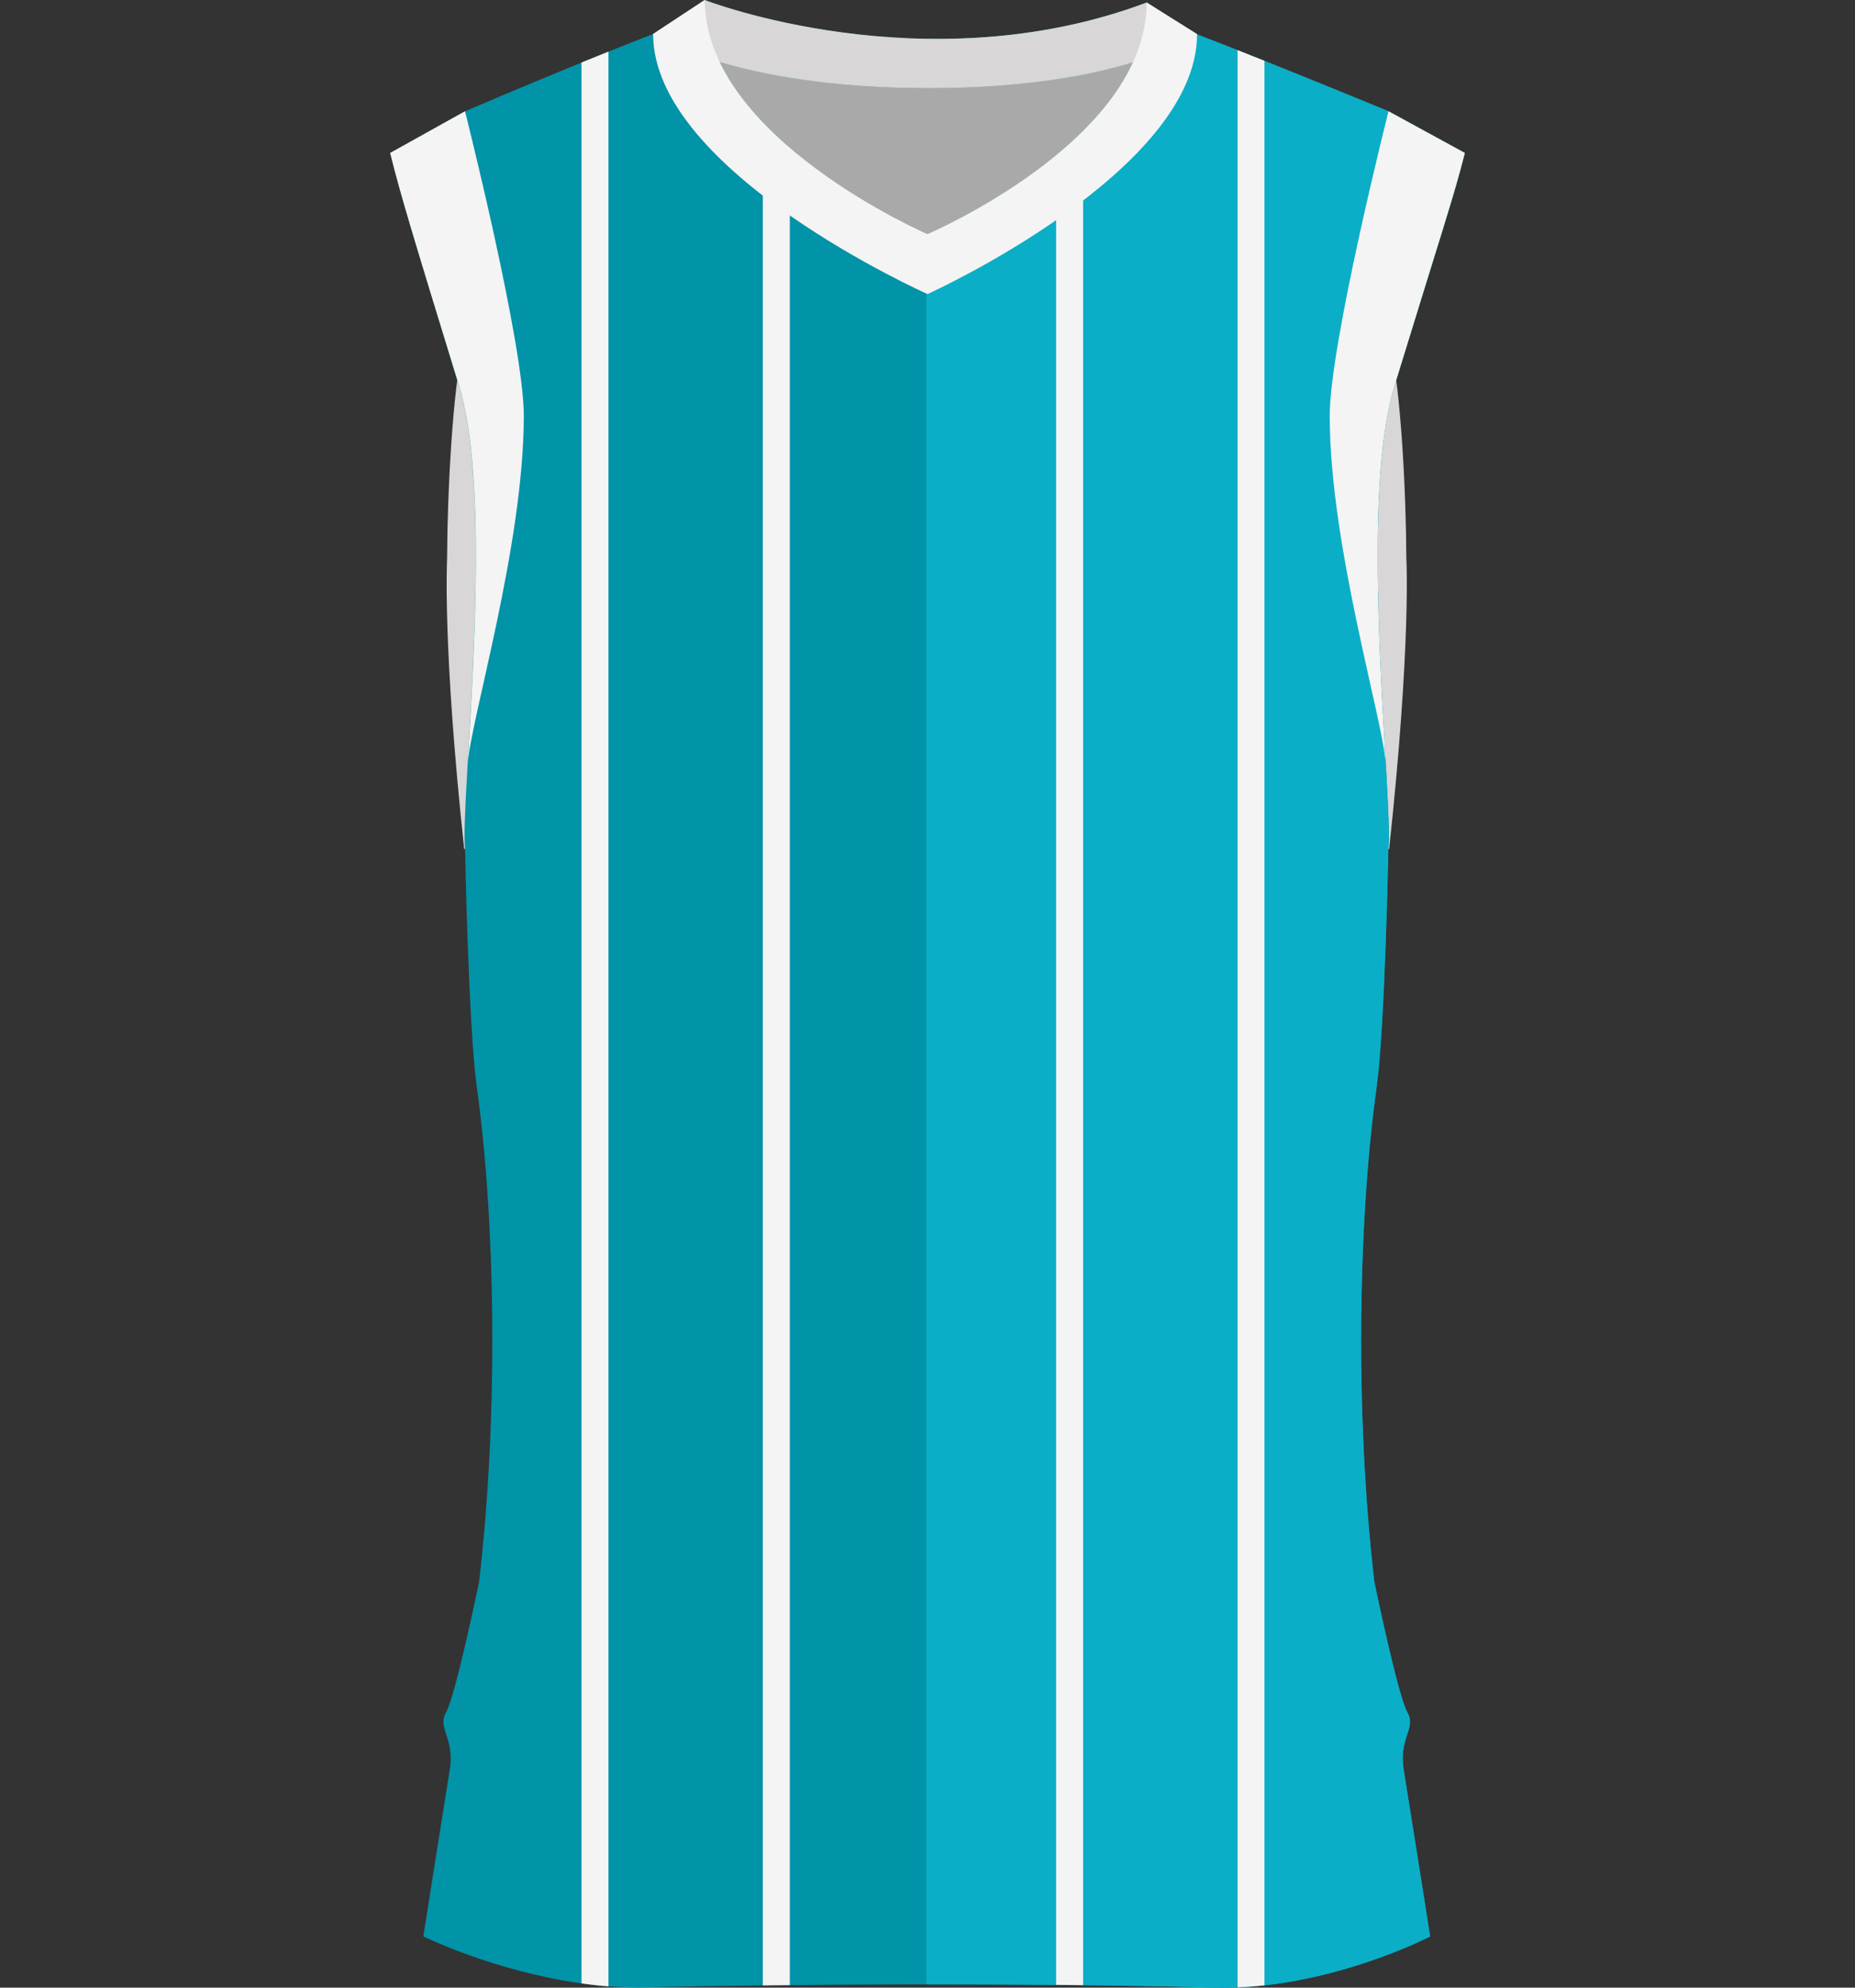 <?xml version="1.0" encoding="UTF-8"?><svg id="uuid-f3aa98bd-995e-4744-af9e-af9e19cc93d4" xmlns="http://www.w3.org/2000/svg" viewBox="0 0 200.69 214.94"><rect x="0" y="0" width="200.69" height="214.94" fill="#333333" stroke="none"/><defs><style>.uuid-61110af1-e7c5-4bb9-add9-2c7f5f218926{fill:#0193a8;}.uuid-5569906a-023f-4ada-80cb-25fa893ab8af{fill:#f4f4f4;}.uuid-21654a56-2f68-40c0-9329-934dadb89d86{fill:#aaa9a9;}.uuid-338a65e4-1609-4835-b7c4-371af9c71ae4{fill:#d8d6d6;}.uuid-4abe26d2-b17c-4b99-a8ea-497d12eace40{fill:#0baec7;}</style></defs><path class="uuid-338a65e4-1609-4835-b7c4-371af9c71ae4" d="m48.49,54.54c-.07,1.98-.11,3.94-.12,5.82v.05c0,.09-.52,9.3,1.84,31.31v.09h7.25v-55.52h-6.68c-1.08,0-1.98,9.4-2.29,18.25Z"/><path class="uuid-338a65e4-1609-4835-b7c4-371af9c71ae4" d="m152.15,60.41v-.03c-.01-1.89-.05-3.85-.12-5.84-.3-8.85-1.21-18.25-2.29-18.25h-6.68v55.52h7.24v-.09c2.37-22.02,1.86-31.22,1.85-31.31Z"/><path class="uuid-61110af1-e7c5-4bb9-add9-2c7f5f218926" d="m151.86,191.37c1.23,7.66,2.86,18.03,2.86,18.03,0,0-8.11,4.2-17.92,5.29-.95.1-1.92.18-2.91.21-.8.04-1.61.05-2.43.03-4.79-.12-9.59-.2-14.28-.26-.98-.01-1.96-.02-2.92-.03-10.81-.1-20.92-.05-28.81.03-1.01,0-1.99.02-2.92.03-8.26.1-13.47.23-13.47.23-1.09,0-2.17-.05-3.23-.13-.99-.07-1.96-.18-2.92-.32-9.44-1.31-17.11-5.08-17.11-5.08,0,0,1.63-10.37,2.86-18.03.56-3.47-1.4-4.45-.39-6.23,1.02-1.78,3.56-14.07,3.56-14.07,2.13-18.27,1.75-39.22-.25-53.55-.89-6.37-1.27-25.8-1.27-25.8-.51-5.47,3.3-37.11-.64-49.95-5.08-16.57-6.32-20.66-7.46-25.23l8.1-4.51s6.2-2.65,12.6-5.27c.98-.39,1.96-.79,2.92-1.18,1.69-.68,3.33-1.33,4.81-1.89L76.23,0s23.84,9.28,47.81.28l5.45,3.42c1.35.52,2.84,1.11,4.4,1.72.95.38,1.93.77,2.91,1.16,6.69,2.67,13.41,5.45,13.41,5.45l8.26,4.51c-1.14,4.57-2.54,8.66-7.62,25.23-3.94,12.84-.13,44.48-.64,49.95,0,0-.38,19.43-1.27,25.8-2,14.33-2.38,35.28-.25,53.55,0,0,2.54,12.29,3.56,14.07,1.01,1.78-.95,2.76-.39,6.23Z"/><path class="uuid-4abe26d2-b17c-4b99-a8ea-497d12eace40" d="m152.25,185.14c-1.02-1.78-3.56-14.07-3.56-14.07-2.12-18.27-1.75-39.22.25-53.55.89-6.37,1.27-25.8,1.27-25.8.51-5.47-3.3-37.11.64-49.95,5.09-16.57,6.48-20.65,7.63-25.23l-8.26-4.51s-12.89-5.32-20.72-8.32l-5.45-3.42c-8.29,3.11-16.55,4.03-23.83,3.92v210.38c9.57,0,20.44.07,31.25.35,12.01.3,23.26-5.53,23.26-5.53,0,0-1.63-10.37-2.86-18.03-.57-3.47,1.4-4.45.38-6.23Z"/><path class="uuid-5569906a-023f-4ada-80cb-25fa893ab8af" d="m150.85,41.77c5.09-16.57,6.48-20.65,7.63-25.23l-8.26-4.51h0s0,0,0,0c0,0-6.36,25.16-6.36,32.92,0,14.11,5.83,33.09,6.07,37.72h0c-.69-11.9-1.97-31.47.92-40.89Z"/><path class="uuid-5569906a-023f-4ada-80cb-25fa893ab8af" d="m42.21,16.54c1.14,4.58,2.38,8.66,7.47,25.23,2.89,9.43,1.61,29,.92,40.9,0,0,0,0,0,0,.25-4.62,6.07-23.61,6.07-37.72,0-7.75-6.36-32.92-6.36-32.92h0s0,0,0,0l-8.1,4.51Z"/><path class="uuid-21654a56-2f68-40c0-9329-934dadb89d86" d="m100.35,25.31s-17.09-7.37-22.49-18.61c4.79,1.42,12.14,2.82,22.61,2.82,10.37,0,17.5-1.38,22.11-2.79-5.19,11.3-22.22,18.58-22.22,18.58Z"/><path class="uuid-338a65e4-1609-4835-b7c4-371af9c71ae4" d="m128.89,3.32s0,0,0,0l-2-1.25h0l-2.85-1.79C100.07,9.27,76.24,0,76.24,0l-3.14,2.07-1.85,1.22h0l-.6.4s8.39,5.83,29.82,5.84c20.77-.01,28.56-5.5,29.03-5.82l-.6-.38Z"/><path class="uuid-5569906a-023f-4ada-80cb-25fa893ab8af" d="m124.05.28c0,14.92-23.7,25.03-23.7,25.03,0,0-24.1-10.4-24.1-25.31l-5.59,3.68c0,14.92,29.69,28.12,29.69,28.12,0,0,29.16-13.19,29.16-28.11l-5.45-3.42Z"/><path class="uuid-5569906a-023f-4ada-80cb-25fa893ab8af" d="m117.18,19.97v194.7c-.98-.01-1.96-.02-2.92-.03V19.97h2.92Z"/><path class="uuid-5569906a-023f-4ada-80cb-25fa893ab8af" d="m136.8,6.58v208.11c-.95.1-1.92.18-2.91.21V5.42c.95.38,1.93.77,2.91,1.16Z"/><path class="uuid-5569906a-023f-4ada-80cb-25fa893ab8af" d="m65.83,5.58v209.22c-.99-.07-1.96-.18-2.92-.32V6.76c.98-.39,1.96-.79,2.92-1.18Z"/><path class="uuid-5569906a-023f-4ada-80cb-25fa893ab8af" d="m85.45,19.25v195.42c-1.01,0-1.99.02-2.92.03V19.25h2.92Z"/></svg>